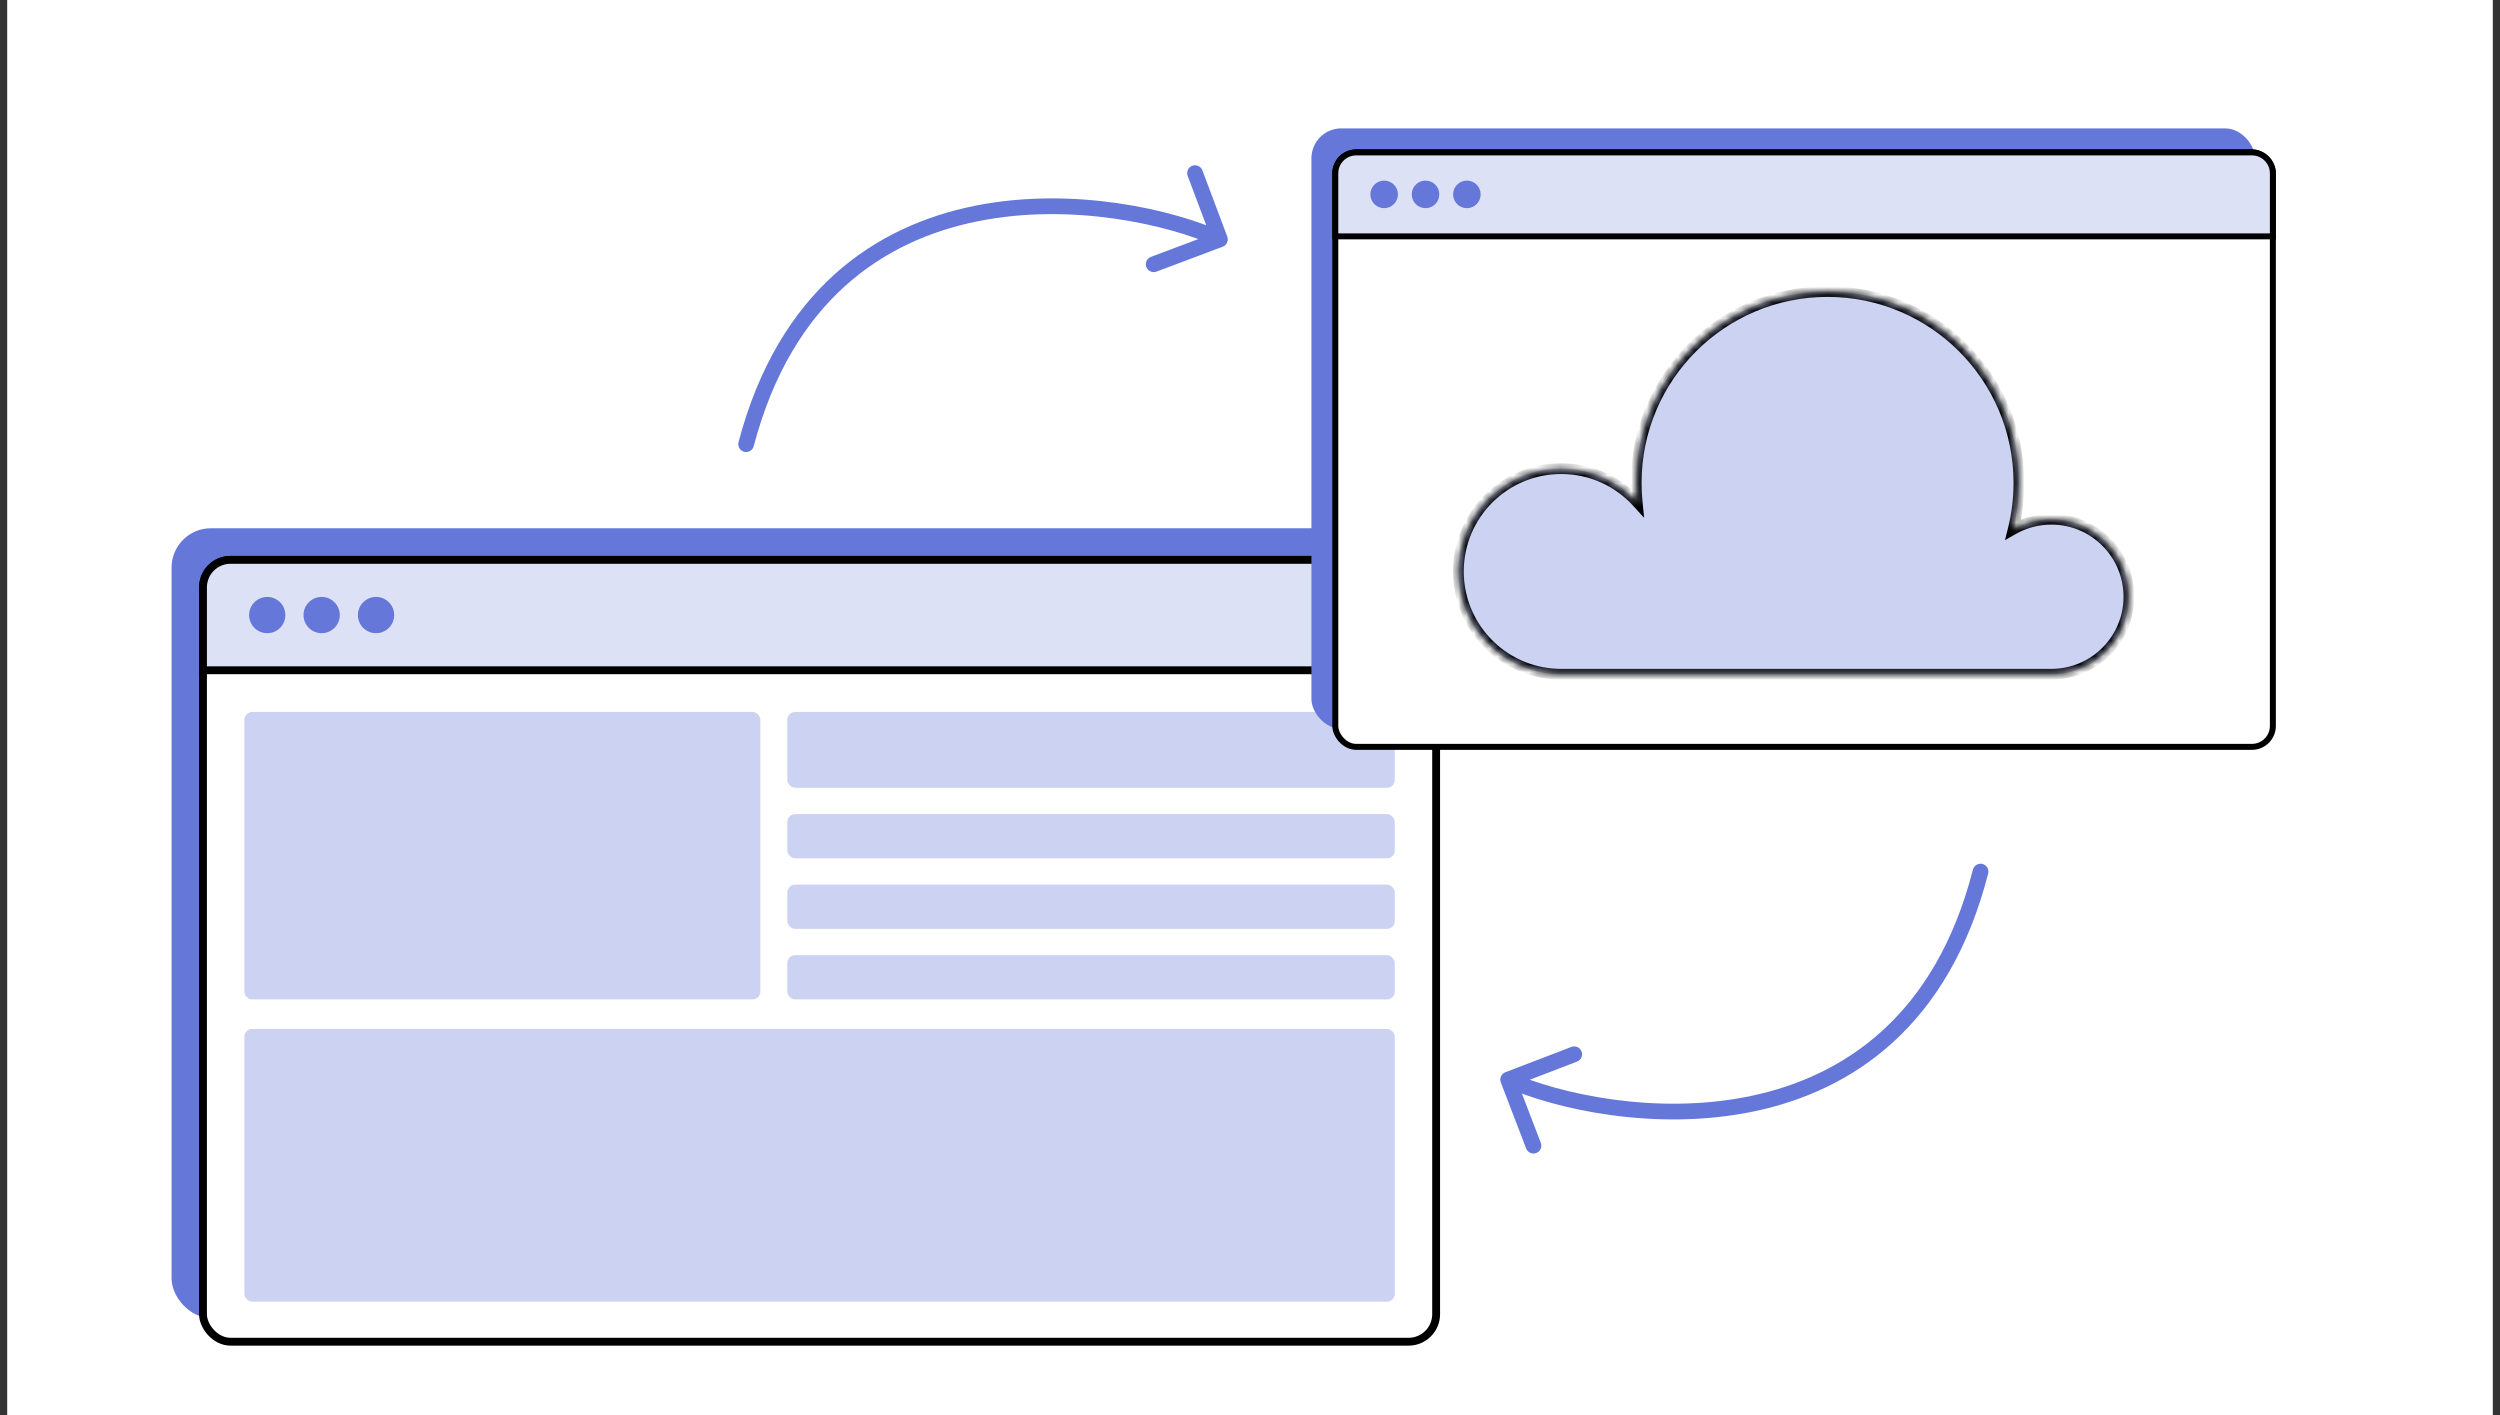 <svg width="318" height="180" viewBox="0 0 318 180" fill="none" xmlns="http://www.w3.org/2000/svg">
    <rect x="0" y="0" width="318" height="180" fill="#333333" stroke="none"/>
    <rect width="316.17" height="180" transform="translate(0.915)" fill="white"/>
    <rect x="21.826" y="67.193" width="157.856" height="100.453" rx="5" fill="#6577D8"/>
    <rect x="25.82" y="71.213" width="156.856" height="99.453" rx="3.5" fill="white" stroke="black"/>
    <path d="M25.82 74.713C25.82 72.78 27.387 71.213 29.32 71.213H179.176C181.109 71.213 182.676 72.78 182.676 74.713V85.261H25.82V74.713Z" fill="#DDE1F6" stroke="black"/>
    <circle cx="33.993" cy="78.236" r="2.306" fill="#6577D8"/>
    <circle cx="40.913" cy="78.236" r="2.306" fill="#6577D8"/>
    <circle cx="47.833" cy="78.236" r="2.306" fill="#6577D8"/>
    <rect x="31.081" y="90.559" width="65.634" height="36.567" rx="1" fill="#CCD2F2"/>
    <rect x="31.081" y="130.877" width="146.334" height="34.692" rx="1" fill="#CCD2F2"/>
    <rect x="100.148" y="90.559" width="77.267" height="9.647" rx="1" fill="#CCD2F2"/>
    <rect x="100.148" y="103.551" width="77.267" height="5.628" rx="1" fill="#CCD2F2"/>
    <rect x="100.148" y="112.525" width="77.267" height="5.628" rx="1" fill="#CCD2F2"/>
    <rect x="100.148" y="121.498" width="77.267" height="5.628" rx="1" fill="#CCD2F2"/>
    <rect x="166.813" y="16.33" width="120.019" height="76.376" rx="3.802" fill="#6577D8"/>
    <rect x="169.85" y="19.386" width="119.259" height="75.615" rx="2.661" fill="white" stroke="black" stroke-width="0.76"/>
    <path d="M169.85 22.047C169.85 20.577 171.041 19.386 172.511 19.386H286.448C287.917 19.386 289.109 20.577 289.109 22.047V30.067H169.85V22.047Z" fill="#DDE1F6" stroke="black" stroke-width="0.76"/>
    <circle cx="176.064" cy="24.726" r="1.753" fill="#6577D8"/>
    <circle cx="181.326" cy="24.726" r="1.753" fill="#6577D8"/>
    <circle cx="186.586" cy="24.726" r="1.753" fill="#6577D8"/>
    <mask id="path-19-inside-1_8951_19949" fill="white">
        <path fill-rule="evenodd" clip-rule="evenodd" d="M256.804 61.422C256.804 63.459 256.554 65.436 256.083 67.326C257.516 66.514 259.172 66.05 260.937 66.05C266.38 66.05 270.793 70.463 270.793 75.906C270.793 81.349 266.38 85.761 260.937 85.761V85.762H198.03V85.75C191.066 85.46 185.509 79.722 185.509 72.687C185.509 65.466 191.363 59.613 198.583 59.613C202.413 59.613 205.858 61.259 208.249 63.883C208.168 63.074 208.127 62.253 208.127 61.422C208.127 47.981 219.023 37.084 232.465 37.084C245.907 37.084 256.804 47.981 256.804 61.422Z"/>
    </mask>
    <path fill-rule="evenodd" clip-rule="evenodd" d="M256.804 61.422C256.804 63.459 256.554 65.436 256.083 67.326C257.516 66.514 259.172 66.05 260.937 66.05C266.38 66.05 270.793 70.463 270.793 75.906C270.793 81.349 266.38 85.761 260.937 85.761V85.762H198.03V85.75C191.066 85.46 185.509 79.722 185.509 72.687C185.509 65.466 191.363 59.613 198.583 59.613C202.413 59.613 205.858 61.259 208.249 63.883C208.168 63.074 208.127 62.253 208.127 61.422C208.127 47.981 219.023 37.084 232.465 37.084C245.907 37.084 256.804 47.981 256.804 61.422Z" fill="#CCD2F2"/>
    <path d="M256.083 67.326L255.42 67.161L255.035 68.706L256.42 67.921L256.083 67.326ZM260.937 85.761L260.937 85.078L260.254 85.078V85.761H260.937ZM260.937 85.762V86.445H261.621V85.762H260.937ZM198.03 85.762H197.347V86.445H198.03V85.762ZM198.03 85.75H198.713V85.094L198.058 85.067L198.03 85.75ZM208.249 63.883L207.744 64.343L209.136 65.87L208.929 63.815L208.249 63.883ZM256.746 67.492C257.23 65.548 257.487 63.515 257.487 61.422H256.12C256.12 63.402 255.877 65.325 255.42 67.161L256.746 67.492ZM260.937 65.367C259.051 65.367 257.279 65.863 255.746 66.732L256.42 67.921C257.753 67.165 259.293 66.733 260.937 66.733V65.367ZM271.476 75.906C271.476 70.085 266.758 65.367 260.937 65.367V66.733C266.003 66.733 270.109 70.84 270.109 75.906H271.476ZM260.937 86.445C266.758 86.445 271.476 81.726 271.476 75.906H270.109C270.109 80.971 266.003 85.078 260.937 85.078L260.937 86.445ZM260.254 85.761V85.762H261.621V85.761H260.254ZM260.937 85.078H198.03V86.445H260.937V85.078ZM198.713 85.762V85.75H197.347V85.762H198.713ZM184.826 72.687C184.826 80.09 190.673 86.127 198.001 86.433L198.058 85.067C191.459 84.792 186.192 79.354 186.192 72.687H184.826ZM198.583 58.929C190.985 58.929 184.826 65.089 184.826 72.687H186.192C186.192 65.844 191.74 60.296 198.583 60.296V58.929ZM208.755 63.423C206.239 60.663 202.613 58.929 198.583 58.929V60.296C202.213 60.296 205.477 61.856 207.744 64.343L208.755 63.423ZM207.443 61.422C207.443 62.276 207.486 63.12 207.569 63.951L208.929 63.815C208.85 63.028 208.81 62.23 208.81 61.422H207.443ZM232.465 36.401C218.646 36.401 207.443 47.603 207.443 61.422H208.81C208.81 48.358 219.401 37.767 232.465 37.767V36.401ZM257.487 61.422C257.487 47.603 246.284 36.401 232.465 36.401V37.767C245.53 37.767 256.12 48.358 256.12 61.422H257.487Z" fill="black" mask="url(#path-19-inside-1_8951_19949)"/>
    <path d="M190.903 137.683C190.705 137.167 190.963 136.589 191.479 136.391L199.882 133.169C200.398 132.971 200.976 133.229 201.174 133.744C201.371 134.26 201.114 134.838 200.598 135.036L193.128 137.901L195.993 145.37C196.191 145.886 195.933 146.464 195.417 146.662C194.901 146.86 194.323 146.602 194.125 146.086L190.903 137.683ZM250.958 110.615C251.096 110.08 251.64 109.758 252.175 109.895C252.71 110.032 253.033 110.577 252.896 111.112L250.958 110.615ZM192.244 136.411C198.289 139.106 210.664 141.928 222.678 139.415C228.665 138.163 234.537 135.592 239.501 131.044C244.462 126.5 248.568 119.936 250.958 110.615L252.896 111.112C250.421 120.762 246.133 127.682 240.852 132.519C235.575 137.353 229.356 140.062 223.087 141.373C210.587 143.987 197.782 141.069 191.43 138.238L192.244 136.411Z" fill="#6577D8"/>
    <path d="M156.11 30.095C156.304 30.612 156.043 31.189 155.526 31.383L147.101 34.548C146.584 34.743 146.007 34.481 145.813 33.964C145.619 33.447 145.88 32.87 146.397 32.676L153.886 29.862L151.072 22.373C150.878 21.857 151.14 21.28 151.657 21.086C152.174 20.891 152.75 21.153 152.945 21.67L156.11 30.095ZM95.873 56.756C95.733 57.29 95.185 57.609 94.651 57.468C94.117 57.327 93.799 56.78 93.939 56.246L95.873 56.756ZM154.761 31.357C148.734 28.622 136.378 25.717 124.348 28.148C118.352 29.359 112.463 31.891 107.468 36.405C102.477 40.915 98.326 47.451 95.873 56.756L93.939 56.246C96.479 46.613 100.814 39.723 106.127 34.921C111.437 30.123 117.674 27.456 123.952 26.187C136.469 23.658 149.254 26.662 155.587 29.536L154.761 31.357Z" fill="#6577D8"/>
</svg>
